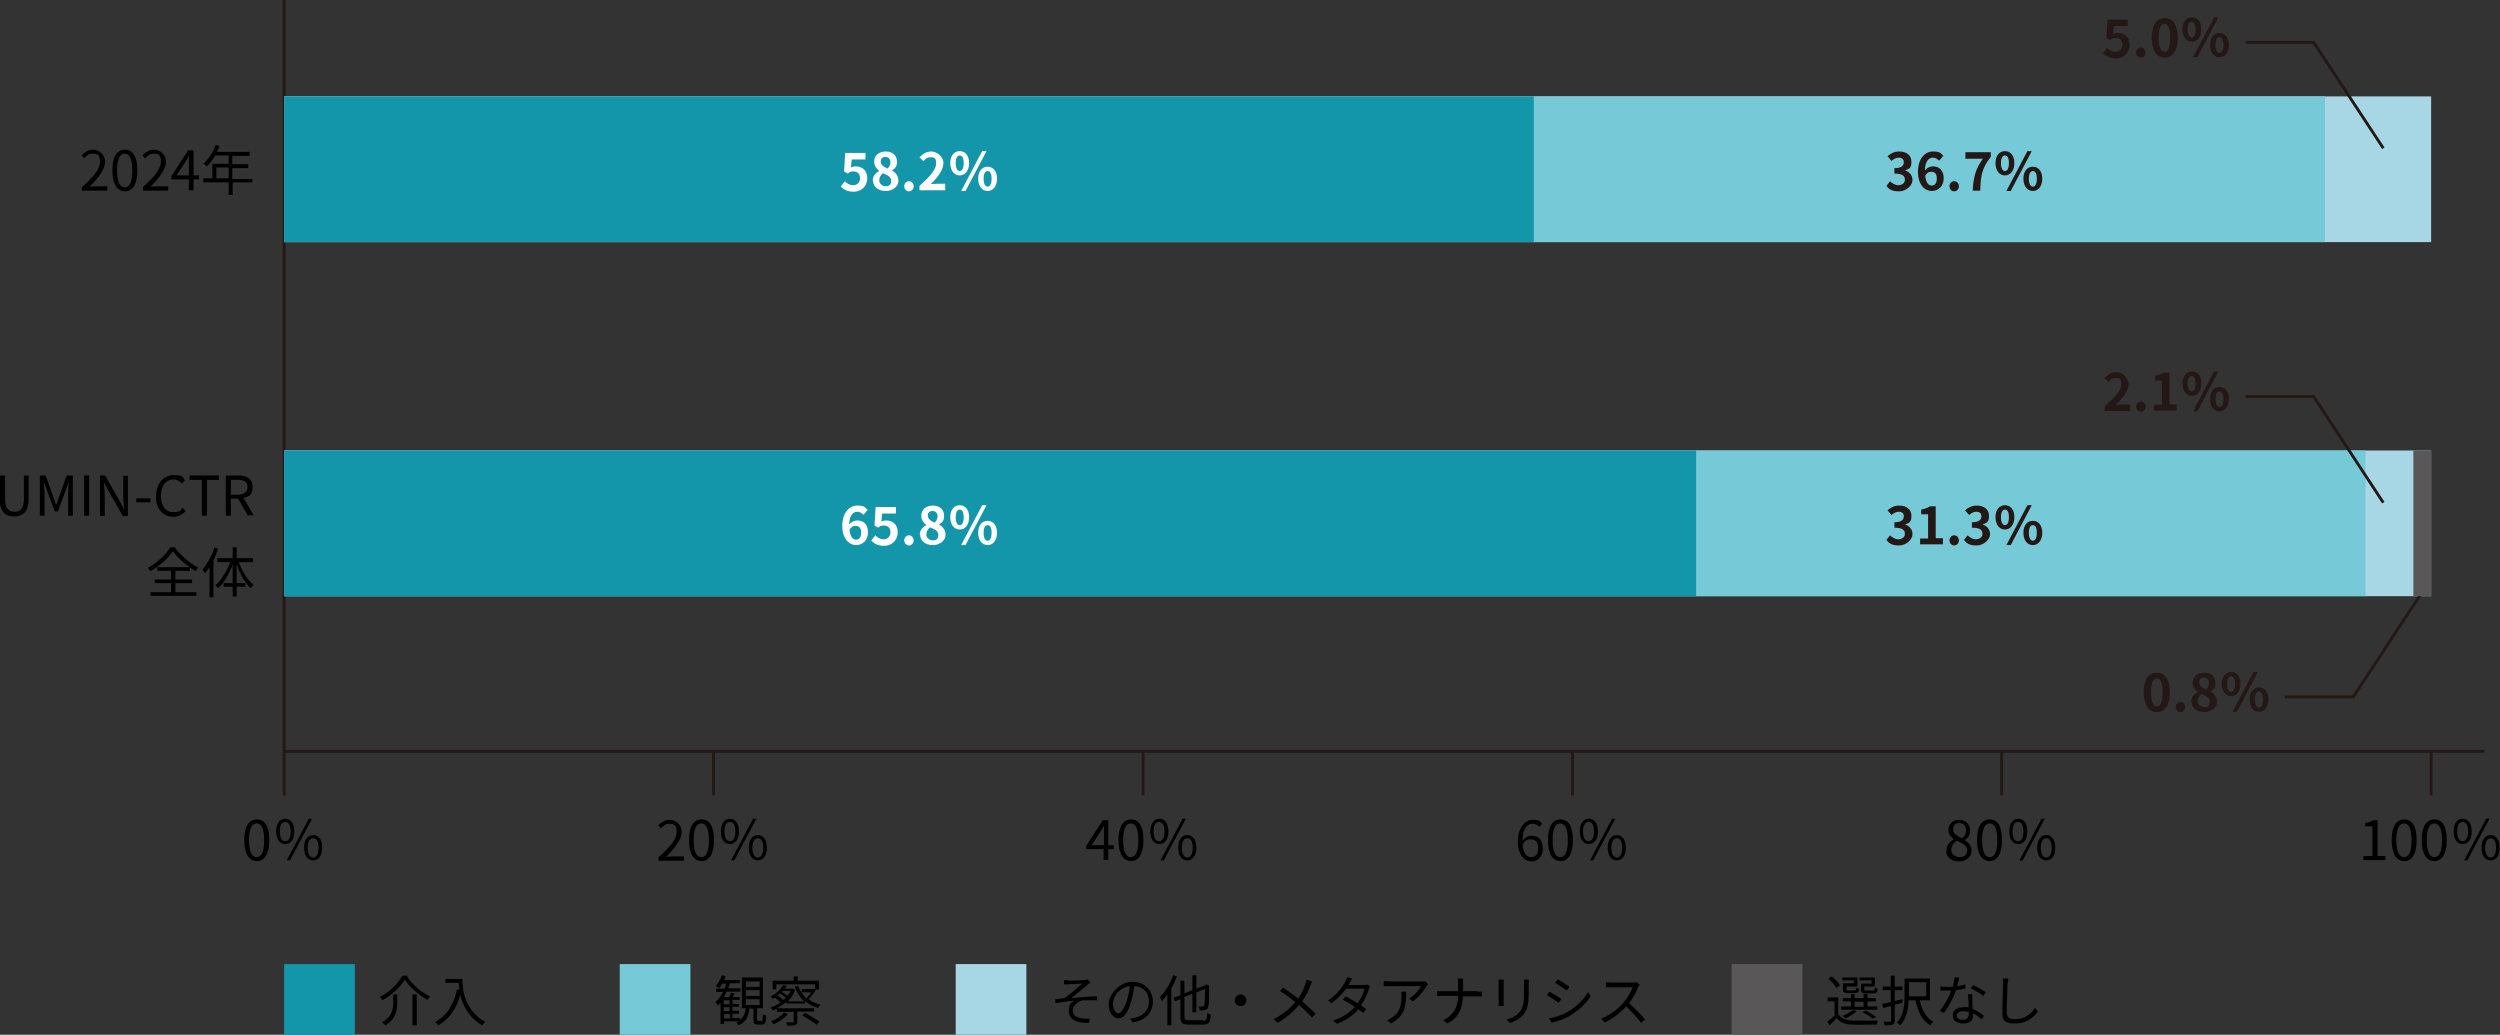 <?xml version="1.0" encoding="UTF-8"?>
<svg id="_レイヤー_1" xmlns="http://www.w3.org/2000/svg" width="689.8" height="285.5" version="1.1" viewBox="0 0 689.8 285.5">
  <rect x="0" y="0" width="689.8" height="285.5" fill="#333333" stroke="none"/>
  <!-- Generator: Adobe Illustrator 29.3.1, SVG Export Plug-In . SVG Version: 2.1.0 Build 151)  -->
  <defs>
    <style>
      .st0 {
        stroke: #76c9d7;
      }

      .st0, .st1, .st2, .st3, .st4 {
        fill: none;
        stroke-miterlimit: 10;
      }

      .st0, .st2, .st3, .st4 {
        stroke-width: 40.2px;
      }

      .st1 {
        stroke: #231815;
        stroke-width: .8px;
      }

      .st5 {
        fill: #231815;
      }

      .st6 {
        fill: #fff;
      }

      .st7 {
        fill: #a7d6e4;
      }

      .st2 {
        stroke: #1396aa;
      }

      .st3 {
        stroke: #595757;
      }

      .st8 {
        fill: #595757;
      }

      .st9 {
        fill: #76c9d7;
      }

      .st4 {
        stroke: #a7d6e4;
      }

      .st10 {
        fill: #1396aa;
      }
    </style>
  </defs>
  <line class="st1" x1="78.4" y1="207.3" x2="685.5" y2="207.3"/>
  <g>
    <path d="M22.5,51.7c3.5-3,5.1-5.2,5.1-7.1s-.7-2.2-2-2.2-1.7.6-2.3,1.3l-.8-.8c.9-1,1.9-1.6,3.3-1.6s3.2,1.3,3.2,3.3-1.7,4.4-4.3,6.9c.6,0,1.3-.1,1.8-.1h3.1v1.2h-7v-.8Z"/>
    <path d="M31,47c0-3.8,1.3-5.7,3.5-5.7s3.4,1.9,3.4,5.7-1.3,5.8-3.4,5.8-3.5-1.9-3.5-5.8ZM36.5,47c0-3.2-.8-4.6-2.1-4.6s-2.1,1.4-2.1,4.6.8,4.7,2.1,4.7,2.1-1.4,2.1-4.7Z"/>
    <path d="M39.3,51.7c3.5-3,5.1-5.2,5.1-7.1s-.7-2.2-2-2.2-1.7.6-2.3,1.3l-.8-.8c.9-1,1.9-1.6,3.3-1.6s3.2,1.3,3.2,3.3-1.7,4.4-4.3,6.9c.6,0,1.3-.1,1.8-.1h3.1v1.2h-6.9v-.8Z"/>
    <path d="M54.9,49.5h-1.5v3h-1.3v-3h-4.8v-.9l4.6-7.1h1.5v6.9h1.5v1.1ZM52.1,48.4v-3.4c0-.5,0-1.4,0-2h0c-.3.5-.6,1.1-.9,1.6l-2.5,3.8h3.4Z"/>
    <path d="M69.7,50.3h-5.5v3.5h-1.1v-3.5h-7v-1.1h2.5v-4h4.5v-2.3h-3.7c-.7,1.2-1.5,2.2-2.3,3-.2-.2-.7-.6-1-.7,1.4-1.2,2.7-3.2,3.4-5.2l1.1.3c-.2.5-.5,1.1-.7,1.6h9v1.1h-4.8v2.3h4.4v1.1h-4.4v3h5.5v1.1ZM63.1,49.2v-3h-3.4v3h3.4Z"/>
  </g>
  <g>
    <path d="M0,137.7v-6.5h1.4v6.5c0,2.7,1.1,3.5,2.6,3.5s2.6-.8,2.6-3.5v-6.5h1.3v6.5c0,3.6-1.7,4.8-4,4.8s-4-1.2-4-4.8Z"/>
    <path d="M10.9,131.2h1.7l2.1,5.9c.3.8.5,1.5.8,2.3h0c.3-.8.5-1.5.8-2.3l2.1-5.9h1.7v11.1h-1.3v-6.1c0-.9.1-2.3.2-3.3h0l-.9,2.5-2.1,5.7h-.9l-2.1-5.7-.9-2.5h0c0,1,.2,2.3.2,3.3v6.1h-1.3v-11.1Z"/>
    <path d="M23.2,131.2h1.4v11.1h-1.4v-11.1Z"/>
    <path d="M27.6,131.2h1.4l4,7,1.2,2.3h0c0-1.1-.2-2.4-.2-3.5v-5.7h1.3v11.1h-1.4l-4-7-1.2-2.3h0c0,1.1.2,2.3.2,3.5v5.8h-1.3v-11.1Z"/>
    <path d="M37.6,137.5h3.9v1.1h-3.9v-1.1Z"/>
    <path d="M43.1,136.8c0-3.6,2.1-5.7,4.9-5.7s2.4.7,3,1.4l-.8.9c-.6-.6-1.3-1.1-2.3-1.1-2.1,0-3.5,1.7-3.5,4.5s1.3,4.5,3.4,4.5,1.9-.5,2.6-1.2l.8.9c-.9,1-2,1.6-3.4,1.6-2.7,0-4.8-2.1-4.8-5.7Z"/>
    <path d="M55.6,132.4h-3.3v-1.2h8.1v1.2h-3.3v9.9h-1.4v-9.9Z"/>
    <path d="M68.4,142.3l-2.7-4.7h-2v4.7h-1.4v-11.1h3.5c2.2,0,3.9.8,3.9,3.1s-1,2.7-2.5,3.1l2.8,4.8h-1.6ZM63.7,136.5h1.9c1.7,0,2.7-.7,2.7-2.1s-.9-2-2.7-2h-1.9v4.1Z"/>
    <path d="M48.2,151c1.6,2.2,4.2,4.4,6.5,5.6-.3.3-.6.7-.7,1-2.3-1.3-4.9-3.6-6.3-5.5-1.2,1.8-3.6,4.1-6.2,5.5-.1-.3-.5-.6-.7-.9,2.6-1.4,5.1-3.8,6.2-5.7h1.1ZM48.3,163.4h5.9v1h-12.7v-1h5.7v-2.5h-4.5v-1h4.5v-2.4h-3.8v-1h9v1h-4v2.4h4.6v1h-4.6v2.5Z"/>
    <path d="M60.2,151.4c-.4,1.1-.8,2.2-1.3,3.2v10.2h-1.1v-8.3c-.4.6-.8,1.2-1.3,1.7-.1-.3-.5-.8-.6-1.1,1.3-1.5,2.5-3.7,3.3-6l1,.3ZM65.9,155.1c.9,2.5,2.4,5,4.1,6.3-.3.2-.6.6-.8.9-1.6-1.4-3-4-3.9-6.6v5.2h2.4v1h-2.4v2.7h-1.1v-2.7h-2.5v-1h2.5v-5.1c-1,2.6-2.4,5.1-4,6.5-.2-.3-.6-.6-.8-.8,1.6-1.3,3.2-3.9,4.1-6.4h-3.5v-1.1h4.2v-3h1.1v3h4.5v1.1h-3.8Z"/>
  </g>
  <g>
    <path d="M67.4,231.8c0-3.8,1.3-5.7,3.5-5.7s3.4,1.9,3.4,5.7-1.3,5.8-3.4,5.8-3.5-1.9-3.5-5.8ZM72.9,231.8c0-3.2-.8-4.6-2.1-4.6s-2.1,1.4-2.1,4.6.8,4.7,2.1,4.7,2.1-1.4,2.1-4.7Z"/>
    <path d="M76.2,229.4c0-2.2,1-3.5,2.5-3.5s2.5,1.3,2.5,3.5-1,3.5-2.5,3.5-2.5-1.3-2.5-3.5ZM80.2,229.4c0-1.8-.6-2.6-1.5-2.6s-1.5.8-1.5,2.6.6,2.7,1.5,2.7,1.5-.9,1.5-2.7ZM85.2,225.9h.9l-6.1,11.5h-.9l6.1-11.5ZM83.9,233.9c0-2.2,1-3.5,2.5-3.5s2.5,1.3,2.5,3.5-1,3.5-2.5,3.5-2.5-1.3-2.5-3.5ZM87.9,233.9c0-1.8-.6-2.6-1.5-2.6s-1.5.9-1.5,2.6.6,2.7,1.5,2.7,1.5-.9,1.5-2.7Z"/>
  </g>
  <g>
    <path d="M652.1,236.2h2.5v-8.2h-2v-.9c1-.2,1.7-.4,2.3-.8h1.1v9.9h2.2v1.1h-6.1v-1.1Z"/>
    <path d="M659.9,231.8c0-3.8,1.3-5.7,3.5-5.7s3.4,1.9,3.4,5.7-1.3,5.8-3.4,5.8-3.5-1.9-3.5-5.8ZM665.4,231.8c0-3.2-.8-4.6-2.1-4.6s-2.1,1.4-2.1,4.6.8,4.7,2.1,4.7,2.1-1.4,2.1-4.7Z"/>
    <path d="M668.2,231.8c0-3.8,1.3-5.7,3.5-5.7s3.4,1.9,3.4,5.7-1.3,5.8-3.4,5.8-3.5-1.9-3.5-5.8ZM673.8,231.8c0-3.2-.8-4.6-2.1-4.6s-2.1,1.4-2.1,4.6.8,4.7,2.1,4.7,2.1-1.4,2.1-4.7Z"/>
    <path d="M677,229.4c0-2.2,1-3.5,2.5-3.5s2.5,1.3,2.5,3.5-1,3.5-2.5,3.5-2.5-1.3-2.5-3.5ZM681,229.4c0-1.8-.6-2.6-1.5-2.6s-1.5.8-1.5,2.6.6,2.7,1.5,2.7,1.5-.9,1.5-2.7ZM686,225.9h.9l-6.1,11.5h-.9l6.1-11.5ZM684.7,233.9c0-2.2,1-3.5,2.5-3.5s2.5,1.3,2.5,3.5-1,3.5-2.5,3.5-2.5-1.3-2.5-3.5ZM688.7,233.9c0-1.8-.6-2.6-1.5-2.6s-1.5.9-1.5,2.6.6,2.7,1.5,2.7,1.5-.9,1.5-2.7Z"/>
  </g>
  <line class="st1" x1="78.4" x2="78.4" y2="219.5"/>
  <line class="st1" x1="670.8" y1="207.3" x2="670.8" y2="219.5"/>
  <g>
    <path d="M537.1,234.6c0-1.5,1-2.5,2-3h0c-.8-.6-1.5-1.5-1.5-2.6,0-1.7,1.3-2.8,3-2.8s3,1.2,3,2.9-.8,2.2-1.5,2.7h0c1,.6,1.9,1.5,1.9,3s-1.4,2.9-3.5,2.9-3.5-1.2-3.5-2.9ZM542.8,234.7c0-1.5-1.4-2-2.9-2.7-.9.6-1.5,1.4-1.5,2.5s1,2,2.3,2,2.1-.8,2.1-1.9ZM542.5,229.1c0-1.1-.7-2-1.9-2s-1.7.7-1.7,1.8,1.2,1.9,2.5,2.4c.8-.7,1.1-1.4,1.1-2.2Z"/>
    <path d="M545.5,231.8c0-3.8,1.3-5.7,3.5-5.7s3.4,1.9,3.4,5.7-1.3,5.8-3.4,5.8-3.5-1.9-3.5-5.8ZM551.1,231.8c0-3.2-.8-4.6-2.1-4.6s-2.1,1.4-2.1,4.6.8,4.7,2.1,4.7,2.1-1.4,2.1-4.7Z"/>
    <path d="M554.4,229.4c0-2.2,1-3.5,2.5-3.5s2.5,1.3,2.5,3.5-1,3.5-2.5,3.5-2.5-1.3-2.5-3.5ZM558.3,229.4c0-1.8-.6-2.6-1.5-2.6s-1.5.8-1.5,2.6.6,2.7,1.5,2.7,1.5-.9,1.5-2.7ZM563.3,225.9h.9l-6.1,11.5h-.9l6.1-11.5ZM562.1,233.9c0-2.2,1-3.5,2.5-3.5s2.5,1.3,2.5,3.5-1,3.5-2.5,3.5-2.5-1.3-2.5-3.5ZM566.1,233.9c0-1.8-.6-2.6-1.5-2.6s-1.5.9-1.5,2.6.6,2.7,1.5,2.7,1.5-.9,1.5-2.7Z"/>
  </g>
  <line class="st1" x1="552.3" y1="207.3" x2="552.3" y2="219.5"/>
  <g>
    <path d="M424.7,228.1c-.4-.5-1.1-.8-1.8-.8-1.5,0-2.8,1.2-2.8,4.6.7-.8,1.6-1.3,2.5-1.3,1.9,0,3.1,1.2,3.1,3.5s-1.4,3.6-3.2,3.6-3.7-1.8-3.7-5.5,1.9-6,4.1-6,2,.5,2.6,1.1l-.8.9ZM424.4,234c0-1.5-.6-2.4-2-2.4s-1.5.4-2.3,1.4c.2,2.3,1,3.5,2.4,3.5s1.9-1,1.9-2.5Z"/>
    <path d="M427.1,231.8c0-3.8,1.3-5.7,3.5-5.7s3.4,1.9,3.4,5.7-1.3,5.8-3.4,5.8-3.5-1.9-3.5-5.8ZM432.6,231.8c0-3.2-.8-4.6-2.1-4.6s-2.1,1.4-2.1,4.6.8,4.7,2.1,4.7,2.1-1.4,2.1-4.7Z"/>
    <path d="M435.9,229.4c0-2.2,1-3.5,2.5-3.5s2.5,1.3,2.5,3.5-1,3.5-2.5,3.5-2.5-1.3-2.5-3.5ZM439.8,229.4c0-1.8-.6-2.6-1.5-2.6s-1.5.8-1.5,2.6.6,2.7,1.5,2.7,1.5-.9,1.5-2.7ZM444.8,225.9h.9l-6.1,11.5h-.9l6.1-11.5ZM443.6,233.9c0-2.2,1-3.5,2.5-3.5s2.5,1.3,2.5,3.5-1,3.5-2.5,3.5-2.5-1.3-2.5-3.5ZM447.6,233.9c0-1.8-.6-2.6-1.5-2.6s-1.5.9-1.5,2.6.6,2.7,1.5,2.7,1.5-.9,1.5-2.7Z"/>
  </g>
  <line class="st1" x1="433.9" y1="207.3" x2="433.9" y2="219.5"/>
  <g>
    <path d="M307.3,234.3h-1.5v3h-1.3v-3h-4.8v-.9l4.6-7.1h1.5v6.9h1.5v1.1ZM304.6,233.2v-3.4c0-.5,0-1.4,0-2h0c-.3.5-.6,1.1-.9,1.6l-2.5,3.8h3.4Z"/>
    <path d="M308.6,231.8c0-3.8,1.3-5.7,3.5-5.7s3.4,1.9,3.4,5.7-1.3,5.8-3.4,5.8-3.5-1.9-3.5-5.8ZM314.1,231.8c0-3.2-.8-4.6-2.1-4.6s-2.1,1.4-2.1,4.6.8,4.7,2.1,4.7,2.1-1.4,2.1-4.7Z"/>
    <path d="M317.4,229.4c0-2.2,1-3.5,2.5-3.5s2.5,1.3,2.5,3.5-1,3.5-2.5,3.5-2.5-1.3-2.5-3.5ZM321.3,229.4c0-1.8-.6-2.6-1.5-2.6s-1.5.8-1.5,2.6.6,2.7,1.5,2.7,1.5-.9,1.5-2.7ZM326.3,225.9h.9l-6.1,11.5h-.9l6.1-11.5ZM325.1,233.9c0-2.2,1-3.5,2.5-3.5s2.5,1.3,2.5,3.5-1,3.5-2.5,3.5-2.5-1.3-2.5-3.5ZM329.1,233.9c0-1.8-.6-2.6-1.5-2.6s-1.5.9-1.5,2.6.6,2.7,1.5,2.7,1.5-.9,1.5-2.7Z"/>
  </g>
  <line class="st1" x1="315.4" y1="207.3" x2="315.4" y2="219.5"/>
  <g>
    <path d="M181.6,236.6c3.5-3,5.1-5.2,5.1-7.1s-.7-2.2-2-2.2-1.7.6-2.3,1.3l-.8-.8c.9-1,1.9-1.6,3.3-1.6s3.2,1.3,3.2,3.3-1.7,4.4-4.3,6.9c.6,0,1.3-.1,1.8-.1h3.1v1.2h-7v-.8Z"/>
    <path d="M190.1,231.8c0-3.8,1.3-5.7,3.5-5.7s3.4,1.9,3.4,5.7-1.3,5.8-3.4,5.8-3.5-1.9-3.5-5.8ZM195.6,231.8c0-3.2-.8-4.6-2.1-4.6s-2.1,1.4-2.1,4.6.8,4.7,2.1,4.7,2.1-1.4,2.1-4.7Z"/>
    <path d="M198.9,229.4c0-2.2,1-3.5,2.5-3.5s2.5,1.3,2.5,3.5-1,3.5-2.5,3.5-2.5-1.3-2.5-3.5ZM202.9,229.4c0-1.8-.6-2.6-1.5-2.6s-1.5.8-1.5,2.6.6,2.7,1.5,2.7,1.5-.9,1.5-2.7ZM207.8,225.9h.9l-6.1,11.5h-.9l6.1-11.5ZM206.6,233.9c0-2.2,1-3.5,2.5-3.5s2.5,1.3,2.5,3.5-1,3.5-2.5,3.5-2.5-1.3-2.5-3.5ZM210.6,233.9c0-1.8-.6-2.6-1.5-2.6s-1.5.9-1.5,2.6.6,2.7,1.5,2.7,1.5-.9,1.5-2.7Z"/>
  </g>
  <g>
    <path d="M105.5,276c-.1-.3-.4-.7-.7-.9,2.7-1.4,5.1-3.8,6.2-5.9h1.2c1.5,2.5,4.1,4.7,6.5,5.7-.3.3-.6.7-.7,1-2.4-1.3-5-3.5-6.3-5.6-1.2,2-3.6,4.3-6.2,5.7ZM109.6,274.5v2.1c0,2.1-.3,4.6-3.3,6.3-.2-.2-.6-.6-.9-.8,2.8-1.6,3.1-3.7,3.1-5.6v-2.1h1.1ZM115,274.4v8.5h-1.2v-8.5h1.2Z"/>
    <path d="M127.6,270.1c0,2.7.3,8.4,6.3,11.9-.3.2-.7.7-.9.9-3.7-2.2-5.3-5.5-6-8.4-1.1,3.9-3,6.6-6,8.4-.2-.2-.7-.7-1-.9,3.3-1.7,5.2-4.8,6.1-9h.7c-.1-.6-.2-1.3-.2-1.8h-3.7v-1.1h4.8Z"/>
  </g>
  <line class="st1" x1="196.9" y1="207.3" x2="196.9" y2="219.5"/>
  <line class="st4" x1="78.4" y1="46.7" x2="670.8" y2="46.7"/>
  <line class="st0" x1="78.4" y1="46.7" x2="641.5" y2="46.7"/>
  <line class="st2" x1="78.4" y1="46.7" x2="423.2" y2="46.7"/>
  <g>
    <path class="st6" d="M232.1,51.3l1-1.3c.6.6,1.3,1.1,2.3,1.1s1.9-.7,1.9-1.9-.7-1.9-1.8-1.9-1,.2-1.6.6l-1-.6.3-5.1h5.6v1.8h-3.8l-.2,2.2c.4-.2.8-.3,1.3-.3,1.8,0,3.2,1.1,3.2,3.3s-1.7,3.7-3.7,3.7-2.8-.7-3.6-1.4Z"/>
    <path class="st6" d="M240.8,49.9c0-1.4.8-2.2,1.8-2.7h0c-.8-.7-1.4-1.5-1.4-2.6,0-1.7,1.3-2.8,3.2-2.8s3.1,1.1,3.1,2.8-.7,1.9-1.4,2.4h0c1,.6,1.8,1.5,1.8,2.9s-1.4,2.8-3.5,2.8-3.5-1.2-3.5-2.8ZM245.9,49.9c0-1.1-1-1.6-2.3-2.1-.6.5-1,1.2-1,2s.8,1.6,1.8,1.6,1.5-.5,1.5-1.4ZM245.7,44.8c0-.9-.5-1.5-1.4-1.5s-1.3.5-1.3,1.3.8,1.5,1.9,1.9c.5-.5.8-1.1.8-1.8Z"/>
    <path class="st6" d="M249.5,51.4c0-.8.6-1.4,1.3-1.4s1.3.6,1.3,1.4-.6,1.4-1.3,1.4-1.3-.6-1.3-1.4Z"/>
    <path class="st6" d="M253.7,51.3c2.9-2.6,4.6-4.5,4.6-6.2s-.6-1.7-1.6-1.7-1.4.5-1.9,1.1l-1.1-1.1c1-1,1.9-1.6,3.3-1.6s3.3,1.3,3.3,3.2-1.6,4-3.5,5.8c.5,0,1.2-.1,1.7-.1h2.3v1.8h-7.1v-1.2Z"/>
    <path class="st6" d="M262.2,45c0-2.1,1.1-3.3,2.6-3.3s2.6,1.2,2.6,3.3-1.1,3.4-2.6,3.4-2.6-1.3-2.6-3.4ZM265.9,45c0-1.6-.5-2.1-1.1-2.1s-1.1.6-1.1,2.1.5,2.2,1.1,2.2,1.1-.6,1.1-2.2ZM270.9,41.7h1.3l-5.8,11h-1.2l5.8-11ZM269.9,49.3c0-2.1,1.1-3.3,2.6-3.3s2.6,1.2,2.6,3.3-1.1,3.4-2.6,3.4-2.6-1.3-2.6-3.4ZM273.6,49.3c0-1.6-.5-2.1-1.1-2.1s-1.1.6-1.1,2.1.5,2.2,1.1,2.2,1.1-.6,1.1-2.2Z"/>
  </g>
  <g>
    <path class="st5" d="M520.5,51.3l1-1.3c.6.6,1.4,1.1,2.3,1.1s1.8-.5,1.8-1.5-.6-1.7-2.9-1.7v-1.5c1.9,0,2.6-.7,2.6-1.6s-.5-1.3-1.4-1.3c-.8,0-1.4.4-2,.9l-1.1-1.3c.9-.8,1.9-1.3,3.2-1.3,2,0,3.4,1,3.4,2.8s-.6,2-1.8,2.4h0c1.2.4,2.1,1.3,2.1,2.7s-1.7,3.1-3.7,3.1-2.8-.6-3.5-1.5Z"/>
    <path class="st5" d="M535,44.3c-.4-.4-1-.8-1.6-.8-1.2,0-2.2.9-2.3,3.5.6-.7,1.5-1.1,2.2-1.1,1.8,0,3,1.1,3,3.3s-1.5,3.5-3.3,3.5-3.8-1.6-3.8-5.3,2-5.6,4.1-5.6,2.2.5,2.9,1.2l-1.1,1.3ZM534.4,49.2c0-1.3-.6-1.8-1.5-1.8s-1.2.3-1.7,1.1c.2,1.9.9,2.7,1.8,2.7s1.4-.7,1.4-1.9Z"/>
    <path class="st5" d="M537.9,51.4c0-.8.6-1.4,1.3-1.4s1.3.6,1.3,1.4-.6,1.4-1.3,1.4-1.3-.6-1.3-1.4Z"/>
    <path class="st5" d="M547,43.8h-4.7v-1.8h7v1.3c-2.4,3-2.8,5.1-2.9,9.3h-2.1c.2-3.7.8-6,2.8-8.8Z"/>
    <path class="st5" d="M550.6,45c0-2.1,1.1-3.3,2.6-3.3s2.6,1.2,2.6,3.3-1.1,3.4-2.6,3.4-2.6-1.3-2.6-3.4ZM554.3,45c0-1.6-.5-2.1-1.1-2.1s-1.1.6-1.1,2.1.5,2.2,1.1,2.2,1.1-.6,1.1-2.2ZM559.3,41.7h1.3l-5.8,11h-1.2l5.8-11ZM558.3,49.3c0-2.1,1.1-3.3,2.6-3.3s2.6,1.2,2.6,3.3-1.1,3.4-2.6,3.4-2.6-1.3-2.6-3.4ZM562,49.3c0-1.6-.5-2.1-1.1-2.1s-1.1.6-1.1,2.1.5,2.2,1.1,2.2,1.1-.6,1.1-2.2Z"/>
  </g>
  <g>
    <path class="st5" d="M580.4,14.5l1-1.3c.6.6,1.3,1.1,2.3,1.1s1.9-.7,1.9-1.9-.7-1.9-1.8-1.9-1,.2-1.6.6l-1-.6.3-5.1h5.6v1.8h-3.8l-.2,2.2c.4-.2.8-.3,1.3-.3,1.8,0,3.2,1.1,3.2,3.3s-1.7,3.7-3.7,3.7-2.8-.7-3.6-1.4Z"/>
    <path class="st5" d="M589.4,14.5c0-.8.6-1.4,1.3-1.4s1.3.6,1.3,1.4-.6,1.4-1.3,1.4-1.3-.6-1.3-1.4Z"/>
    <path class="st5" d="M593.7,10.4c0-3.6,1.4-5.4,3.6-5.4s3.6,1.8,3.6,5.4-1.4,5.5-3.6,5.5-3.6-1.9-3.6-5.5ZM598.8,10.4c0-2.9-.7-3.8-1.6-3.8s-1.6.9-1.6,3.8.7,3.9,1.6,3.9,1.6-.9,1.6-3.9Z"/>
    <path class="st5" d="M602.2,8.1c0-2.1,1.1-3.3,2.6-3.3s2.6,1.2,2.6,3.3-1.1,3.4-2.6,3.4-2.6-1.3-2.6-3.4ZM605.8,8.1c0-1.6-.5-2.1-1.1-2.1s-1.1.6-1.1,2.1.5,2.2,1.1,2.2,1.1-.6,1.1-2.2ZM610.8,4.8h1.3l-5.8,11h-1.2l5.8-11ZM609.8,12.4c0-2.1,1.1-3.3,2.6-3.3s2.6,1.2,2.6,3.3-1.1,3.4-2.6,3.4-2.6-1.3-2.6-3.4ZM613.5,12.4c0-1.6-.5-2.1-1.1-2.1s-1.1.6-1.1,2.1.5,2.2,1.1,2.2,1.1-.6,1.1-2.2Z"/>
  </g>
  <polyline class="st1" points="619.6 11.7 638.4 11.7 657.6 40.9"/>
  <line class="st4" x1="78.4" y1="144.4" x2="670.8" y2="144.4"/>
  <line class="st0" x1="78.4" y1="144.4" x2="652.7" y2="144.4"/>
  <line class="st2" x1="78.4" y1="144.4" x2="468" y2="144.4"/>
  <g>
    <path class="st6" d="M238.2,142c-.4-.4-1-.8-1.6-.8-1.2,0-2.2.9-2.3,3.5.6-.7,1.5-1.1,2.2-1.1,1.8,0,3,1.1,3,3.3s-1.5,3.5-3.3,3.5-3.8-1.6-3.8-5.3,2-5.6,4.1-5.6,2.2.5,2.9,1.2l-1.1,1.3ZM237.6,146.9c0-1.3-.6-1.8-1.5-1.8s-1.2.3-1.7,1.1c.2,1.9.9,2.7,1.8,2.7s1.4-.7,1.4-1.9Z"/>
    <path class="st6" d="M240.5,149l1-1.3c.6.6,1.3,1.1,2.3,1.1s1.9-.7,1.9-1.9-.7-1.9-1.8-1.9-1,.2-1.6.6l-1-.6.3-5.1h5.6v1.8h-3.8l-.2,2.2c.4-.2.8-.3,1.3-.3,1.8,0,3.2,1.1,3.2,3.3s-1.7,3.7-3.7,3.7-2.8-.7-3.6-1.4Z"/>
    <path class="st6" d="M249.5,149.1c0-.8.6-1.4,1.3-1.4s1.3.6,1.3,1.4-.6,1.4-1.3,1.4-1.3-.6-1.3-1.4Z"/>
    <path class="st6" d="M253.8,147.6c0-1.4.8-2.2,1.8-2.7h0c-.8-.7-1.4-1.5-1.4-2.6,0-1.7,1.3-2.8,3.2-2.8s3.1,1.1,3.1,2.8-.7,1.9-1.4,2.4h0c1,.6,1.8,1.5,1.8,2.9s-1.4,2.8-3.5,2.8-3.5-1.2-3.5-2.8ZM258.9,147.6c0-1.1-1-1.6-2.3-2.1-.6.5-1,1.2-1,2s.8,1.6,1.8,1.6,1.5-.5,1.5-1.4ZM258.7,142.5c0-.9-.5-1.5-1.4-1.5s-1.3.5-1.3,1.3.8,1.5,1.9,1.9c.5-.5.8-1.1.8-1.8Z"/>
    <path class="st6" d="M262.2,142.7c0-2.1,1.1-3.3,2.6-3.3s2.6,1.2,2.6,3.3-1.1,3.4-2.6,3.4-2.6-1.3-2.6-3.4ZM265.9,142.7c0-1.6-.5-2.1-1.1-2.1s-1.1.6-1.1,2.1.5,2.2,1.1,2.2,1.1-.6,1.1-2.2ZM270.9,139.4h1.3l-5.8,11h-1.2l5.8-11ZM269.9,147c0-2.1,1.1-3.3,2.6-3.3s2.6,1.2,2.6,3.3-1.1,3.4-2.6,3.4-2.6-1.3-2.6-3.4ZM273.6,147c0-1.6-.5-2.1-1.1-2.1s-1.1.6-1.1,2.1.5,2.2,1.1,2.2,1.1-.6,1.1-2.2Z"/>
  </g>
  <g>
    <path class="st5" d="M520.5,149l1-1.3c.6.6,1.4,1.1,2.3,1.1s1.8-.5,1.8-1.5-.6-1.7-2.9-1.7v-1.5c1.9,0,2.6-.7,2.6-1.6s-.5-1.3-1.4-1.3c-.8,0-1.4.4-2,.9l-1.1-1.3c.9-.8,1.9-1.3,3.2-1.3,2,0,3.4,1,3.4,2.8s-.6,2-1.8,2.4h0c1.2.4,2.1,1.3,2.1,2.7s-1.7,3.1-3.7,3.1-2.8-.6-3.5-1.5Z"/>
    <path class="st5" d="M529.7,148.6h2.3v-6.7h-1.9v-1.3c1.1-.2,1.8-.5,2.4-.9h1.6v8.8h2v1.7h-6.3v-1.7Z"/>
    <path class="st5" d="M537.9,149.1c0-.8.6-1.4,1.3-1.4s1.3.6,1.3,1.4-.6,1.4-1.3,1.4-1.3-.6-1.3-1.4Z"/>
    <path class="st5" d="M541.9,149l1-1.3c.6.6,1.4,1.1,2.3,1.1s1.8-.5,1.8-1.5-.6-1.7-2.9-1.7v-1.5c1.9,0,2.6-.7,2.6-1.6s-.5-1.3-1.4-1.3c-.8,0-1.4.4-2,.9l-1.1-1.3c.9-.8,1.9-1.3,3.2-1.3,2,0,3.4,1,3.4,2.8s-.6,2-1.8,2.4h0c1.2.4,2.1,1.3,2.1,2.7s-1.7,3.1-3.7,3.1-2.8-.6-3.5-1.5Z"/>
    <path class="st5" d="M550.6,142.7c0-2.1,1.1-3.3,2.6-3.3s2.6,1.2,2.6,3.3-1.1,3.4-2.6,3.4-2.6-1.3-2.6-3.4ZM554.3,142.7c0-1.6-.5-2.1-1.1-2.1s-1.1.6-1.1,2.1.5,2.2,1.1,2.2,1.1-.6,1.1-2.2ZM559.3,139.4h1.3l-5.8,11h-1.2l5.8-11ZM558.3,147c0-2.1,1.1-3.3,2.6-3.3s2.6,1.2,2.6,3.3-1.1,3.4-2.6,3.4-2.6-1.3-2.6-3.4ZM562,147c0-1.6-.5-2.1-1.1-2.1s-1.1.6-1.1,2.1.5,2.2,1.1,2.2,1.1-.6,1.1-2.2Z"/>
  </g>
  <g>
    <path class="st5" d="M580.7,112.2c2.9-2.6,4.6-4.5,4.6-6.2s-.6-1.7-1.6-1.7-1.4.5-1.9,1.1l-1.1-1.1c1-1,1.9-1.6,3.3-1.6s3.3,1.3,3.3,3.2-1.6,4-3.5,5.8c.5,0,1.2-.1,1.7-.1h2.3v1.8h-7.1v-1.2Z"/>
    <path class="st5" d="M589.4,112.2c0-.8.6-1.4,1.3-1.4s1.3.6,1.3,1.4-.6,1.4-1.3,1.4-1.3-.6-1.3-1.4Z"/>
    <path class="st5" d="M594.2,111.7h2.3v-6.7h-1.9v-1.3c1.1-.2,1.8-.5,2.4-.9h1.6v8.8h2v1.7h-6.3v-1.7Z"/>
    <path class="st5" d="M602.2,105.8c0-2.1,1.1-3.3,2.6-3.3s2.6,1.2,2.6,3.3-1.1,3.4-2.6,3.4-2.6-1.3-2.6-3.4ZM605.8,105.8c0-1.6-.5-2.1-1.1-2.1s-1.1.6-1.1,2.1.5,2.2,1.1,2.2,1.1-.6,1.1-2.2ZM610.8,102.5h1.3l-5.8,11h-1.2l5.8-11ZM609.8,110.1c0-2.1,1.1-3.3,2.6-3.3s2.6,1.2,2.6,3.3-1.1,3.4-2.6,3.4-2.6-1.3-2.6-3.4ZM613.5,110.1c0-1.6-.5-2.1-1.1-2.1s-1.1.6-1.1,2.1.5,2.2,1.1,2.2,1.1-.6,1.1-2.2Z"/>
  </g>
  <polyline class="st1" points="619.6 109.4 638.4 109.4 657.6 138.7"/>
  <g>
    <path class="st5" d="M591.5,191c0-3.6,1.4-5.4,3.6-5.4s3.6,1.8,3.6,5.4-1.4,5.5-3.6,5.5-3.6-1.9-3.6-5.5ZM596.7,191c0-2.9-.7-3.8-1.6-3.8s-1.6.9-1.6,3.8.7,3.9,1.6,3.9,1.6-.9,1.6-3.9Z"/>
    <path class="st5" d="M600.3,195.1c0-.8.6-1.4,1.3-1.4s1.3.6,1.3,1.4-.6,1.4-1.3,1.4-1.3-.6-1.3-1.4Z"/>
    <path class="st5" d="M604.6,193.7c0-1.4.8-2.2,1.8-2.7h0c-.8-.7-1.4-1.5-1.4-2.6,0-1.7,1.3-2.8,3.2-2.8s3.1,1.1,3.1,2.8-.7,1.9-1.4,2.4h0c1,.6,1.8,1.5,1.8,2.9s-1.4,2.8-3.5,2.8-3.5-1.2-3.5-2.8ZM609.7,193.6c0-1.1-1-1.6-2.3-2.1-.6.5-1,1.2-1,2s.8,1.6,1.8,1.6,1.5-.5,1.5-1.4ZM609.5,188.5c0-.9-.5-1.5-1.4-1.5s-1.3.5-1.3,1.3.8,1.5,1.9,1.9c.5-.5.8-1.1.8-1.8Z"/>
    <path class="st5" d="M613,188.7c0-2.1,1.1-3.3,2.6-3.3s2.6,1.2,2.6,3.3-1.1,3.4-2.6,3.4-2.6-1.3-2.6-3.4ZM616.7,188.7c0-1.6-.5-2.1-1.1-2.1s-1.1.6-1.1,2.1.5,2.2,1.1,2.2,1.1-.6,1.1-2.2ZM621.7,185.4h1.3l-5.8,11h-1.2l5.8-11ZM620.7,193c0-2.1,1.1-3.3,2.6-3.3s2.6,1.2,2.6,3.3-1.1,3.4-2.6,3.4-2.6-1.3-2.6-3.4ZM624.4,193c0-1.6-.5-2.2-1.1-2.2s-1.1.6-1.1,2.2.5,2.2,1.1,2.2,1.1-.6,1.1-2.2Z"/>
  </g>
  <polyline class="st1" points="630.4 192.3 649.3 192.3 668.5 163.1"/>
  <line class="st3" x1="665.9" y1="144.4" x2="670.8" y2="144.4"/>
  <rect class="st10" x="78.4" y="266" width="19.5" height="19.5"/>
  <g>
    <path d="M210.1,281.8c.3,0,.3-.2.4-2,.2.2.6.3.9.4,0,2-.3,2.5-1.2,2.5h-1.1c-.9,0-1.2-.3-1.2-1.3v-3.1h-1.1c-.3,2.1-.9,3.7-3,4.6-.1-.2-.4-.6-.6-.8.2,0,.4-.2.6-.3h-4v.7h-1v-5.8c-.2.3-.5.5-.7.7-.1-.2-.5-.6-.7-.9.8-.7,1.5-1.7,2.1-2.8h-1.9v-.9h2.3c.2-.5.4-.9.5-1.4h-1.1c-.3.5-.6,1-.9,1.3-.2-.2-.6-.5-.9-.6.7-.8,1.3-1.9,1.7-3l1,.2c-.1.4-.3.8-.4,1.1h4.3v.9h-2.7c-.2.5-.3,1-.5,1.4h3.4v.9h-3.8c-.2.5-.5,1-.8,1.5h1.5c.2-.4.4-.9.5-1.2l1,.2c-.2.3-.4.7-.5,1h1.9v.8h-2v1.1h1.8v.8h-1.8v1.1h1.8v.8h-1.8v1.2h2.1v.5c1-.8,1.4-1.9,1.6-3.2h-1.1v-8.5h5.8v8.5h-1.6v3.1c0,.3,0,.4.3.4h.8ZM201.3,276h-1.6v1.1h1.6v-1.1ZM201.3,277.9h-1.6v1.1h1.6v-1.1ZM199.8,281h1.6v-1.2h-1.6v1.2ZM205.8,272.3h3.8v-1.5h-3.8v1.5ZM205.8,274.8h3.8v-1.6h-3.8v1.6ZM205.8,277.3h3.8v-1.6h-3.8v1.6Z"/>
    <path d="M225.2,272.9c-.5,1-1.3,2-2.1,2.8.9.7,2,1.2,3.3,1.5-.2.2-.5.6-.7.9-1.4-.4-2.6-1-3.6-1.9v.7h-5.1v-.5c-.8.7-1.7,1.3-2.6,1.8h10.2v.9h-4.6v2.7c0,.6-.1.8-.6,1-.4.2-1.1.2-2.2.2,0-.3-.2-.7-.3-.9.8,0,1.6,0,1.8,0,.2,0,.3,0,.3-.2v-2.7h-4.6v-.9c-.4.2-.8.4-1.2.5-.1-.2-.4-.6-.6-.8,1-.3,1.9-.8,2.8-1.4-.4-.4-1-.9-1.6-1.3-.2.1-.4.2-.6.3-.1-.2-.4-.5-.6-.6,1.7-.9,2.9-2.1,3.5-3.2l1,.2c-.2.3-.3.5-.5.8h2.2s.6.3.6.3c-.4,1.2-1.1,2.3-2,3.2h4.5c-1.2-1.1-2.1-2.5-2.6-4.1l.9-.2c.5,1.4,1.3,2.5,2.3,3.5.5-.5,1-1.1,1.3-1.7h-2.6v-.9h3.4s.3.1.3.1v-1.4h-10.7v1.4h-1v-2.4h5.8v-1.2h1.1v1.2h5.9v2.4h-1l.4.2ZM217.4,279.8c-.9,1.1-2.5,2.2-3.9,2.8-.2-.2-.5-.6-.8-.8,1.4-.5,2.8-1.4,3.6-2.4l1,.3ZM216.8,275.3c-.4-.4-1-.8-1.6-1.2-.2.2-.4.4-.7.5.6.4,1.2.9,1.6,1.3.2-.2.5-.4.7-.6ZM216,273.4c0,0-.2.2-.3.3.6.3,1.2.7,1.6,1.1.3-.4.6-.9.9-1.4h-2.2ZM222.2,279.5c1.3.7,3,1.7,3.9,2.4l-.8.8c-.9-.7-2.5-1.7-3.9-2.5l.7-.7Z"/>
  </g>
  <rect class="st9" x="171" y="266" width="19.5" height="19.5"/>
  <g>
    <path d="M294.7,270.6c.6,0,3.7-.1,4.6-.2.3,0,.6,0,.8-.2l.8.9c-.2.1-.6.4-.8.6-1.1.9-3.3,2.7-4.5,3.7,2.3-.2,4.9-.5,7.1-.5v1.1c-1.5,0-2.9,0-3.8,0-1.4.2-2.9,1.4-2.9,2.8s1.2,2,2.6,2.2c.9.1,1.6.1,2.1,0l-.2,1.2c-3.6.2-5.6-1-5.6-3.3s1-2.4,1.7-2.8c-1.6.1-3.6.4-5.4.7v-1.1c.7,0,1.7-.2,2.5-.3,1.6-1.1,4-3.2,4.9-4-.7,0-3.3.2-3.9.2-.4,0-.8,0-1.1,0v-1.2c.3,0,.7,0,1.1,0Z"/>
    <path d="M311.9,281c.5,0,.9-.1,1.3-.2,1.9-.4,3.8-1.8,3.8-4.4s-1.4-4.1-4-4.3c-.2,1.4-.5,2.9-.9,4.3-.9,3.1-2.1,4.6-3.5,4.6s-2.7-1.5-2.7-4,2.9-6.1,6.5-6.1,5.7,2.5,5.7,5.5-2.1,5.2-5.6,5.7l-.7-1.1ZM310.9,276.1c.4-1.2.7-2.7.8-4-2.9.4-4.6,2.8-4.6,4.8s.9,2.7,1.5,2.7,1.5-1,2.3-3.5Z"/>
    <path d="M324.7,269.5c-.4,1.1-.9,2.2-1.5,3.2v10.2h-1.1v-8.5c-.5.7-1,1.3-1.5,1.8-.1-.2-.4-.8-.6-1.1,1.5-1.4,2.9-3.7,3.7-6l1,.3ZM331.9,281.7c.9,0,1.1-.4,1.2-2.2.3.2.7.4,1,.5-.2,2.1-.5,2.7-2.2,2.7h-3.9c-1.8,0-2.3-.4-2.3-2.1v-4.9l-1.5.6-.4-1,1.9-.7v-4h1.1v3.5l2.2-.9v-4.1h1.1v3.7l2.4-.9h.1c0-.1.2-.3.2-.3l.8.3v.2c0,2.7,0,4.9-.2,5.5-.1.7-.4,1-.9,1.1-.4.1-1.1.1-1.5.1,0-.3-.1-.8-.3-1.1.4,0,.9,0,1.1,0s.4,0,.5-.5c.1-.4.2-2,.2-4.3l-2.4.9v5.5h-1.1v-5.1l-2.2.9v5.3c0,.9.2,1.1,1.3,1.1h3.9Z"/>
    <path d="M342.3,274.4c.9,0,1.6.7,1.6,1.6s-.7,1.6-1.6,1.6-1.6-.7-1.6-1.6.7-1.6,1.6-1.6Z"/>
    <path d="M362.1,270.8c-.2.3-.4.8-.5,1.1-.5,1.3-1.3,3-2.3,4.4,1.3,1.1,2.6,2.3,3.7,3.4l-1,1.1c-1.1-1.3-2.3-2.4-3.6-3.5-1.4,1.7-3.3,3.5-5.9,4.9l-1.1-1c2.6-1.3,4.5-2.9,6-4.7-1.1-.9-2.8-2.2-4.2-3l.8-1c1.3.8,3,2.1,4.2,3,1-1.4,1.6-2.8,2-4.1.1-.3.2-.8.3-1.1l1.4.5Z"/>
    <path d="M378,272.1c-.1.2-.3.6-.3.8-.4,1.3-1.1,3-2.2,4.5.6.4,1.1.7,1.5,1l-.8,1.1c-.4-.3-.9-.6-1.4-1-1.4,1.6-3.3,3-5.9,4l-1.1-.9c2.6-.8,4.6-2.2,6-3.8-1.2-.8-2.5-1.5-3.3-2l.8-.9c.9.5,2.1,1.2,3.3,1.9.9-1.3,1.7-2.8,1.9-4h-5.1c-1,1.3-2.3,2.8-4,4l-1-.8c2.6-1.6,4.2-3.9,4.8-5.2.2-.3.4-.8.5-1.2l1.4.4c-.2.4-.5.9-.7,1.2,0,.2-.2.4-.3.6h4.1c.4,0,.7,0,1-.2l1,.6Z"/>
    <path d="M394,271.6c-.1.2-.3.4-.4.5-.6,1-2,3-3.8,4.2l-1-.8c1.4-.8,2.8-2.4,3.3-3.4h-8.6c-.6,0-1.1,0-1.7,0v-1.4c.5,0,1.2.1,1.7.1h8.7c.3,0,.8,0,1.1,0l.7.7ZM388,273.6c0,4.1-.4,6.8-4.2,8.8l-1.1-.9c.4-.1.9-.4,1.3-.7,2.3-1.4,2.7-3.6,2.7-6.1s0-.7,0-1.1h1.4Z"/>
    <path d="M407.6,273.6c.5,0,1.1,0,1.3,0v1.3c-.2,0-.9,0-1.3,0h-4c0,3.3-1.1,5.8-4.2,7.5l-1.2-.9c2.8-1.3,4.1-3.6,4.1-6.7h-4.4c-.6,0-1.1,0-1.4,0v-1.3c.3,0,.8,0,1.4,0h4.4v-2c0-.5,0-1.2-.1-1.5h1.5c0,.3,0,1.1,0,1.5v2h4Z"/>
    <path d="M414.9,270.4c0,.3,0,.7,0,1.1v5c0,.4,0,.9,0,1.1h-1.4c0-.2,0-.7,0-1.2v-5c0-.3,0-.8,0-1.1h1.4ZM421.8,270.3c0,.4,0,.8,0,1.3v2.4c0,3.6-.5,4.8-1.6,6.1-1,1.2-2.5,1.8-3.6,2.2l-1-1c1.4-.3,2.7-.9,3.6-2,1.1-1.3,1.3-2.5,1.3-5.3v-2.4c0-.5,0-.9,0-1.3h1.4Z"/>
    <path d="M430.8,275.6l-.7,1.1c-.7-.5-2.4-1.6-3.3-2.1l.7-1c.9.5,2.7,1.6,3.3,2ZM432.5,279.2c2.5-1.4,4.5-3.4,5.7-5.5l.7,1.2c-1.3,2-3.4,4-5.8,5.4-1.5.9-3.6,1.6-5,1.9l-.7-1.2c1.7-.3,3.5-.9,5-1.7ZM433,272.3l-.7,1c-.7-.5-2.4-1.6-3.2-2.1l.7-1c.9.5,2.6,1.6,3.3,2.1Z"/>
    <path d="M452.4,271.7c0,.1-.3.5-.4.7-.5,1.3-1.5,3.1-2.5,4.4,1.6,1.4,3.4,3.3,4.4,4.5l-1.1.9c-1-1.3-2.6-3.1-4.1-4.5-1.6,1.7-3.6,3.4-5.9,4.4l-1-1c2.4-1,4.7-2.7,6.2-4.5,1-1.2,2.1-3,2.5-4.2h-5.9c-.5,0-1.4,0-1.5,0v-1.4c.2,0,1.1.1,1.5.1h5.8c.5,0,.9,0,1.1-.1l.8.6Z"/>
  </g>
  <rect class="st7" x="263.7" y="266" width="19.5" height="19.5"/>
  <g>
    <path d="M507.3,279.9c.7,1.1,2,1.6,3.8,1.7,1.7,0,5.2,0,7.1,0-.1.2-.3.7-.4,1.1-1.7,0-5,.1-6.7,0-2,0-3.4-.6-4.3-1.8-.6.7-1.3,1.3-2,2l-.6-1c.6-.5,1.4-1.1,2-1.7v-3.9h-1.9v-1.1h2.9v4.8ZM506.7,272.6c-.4-.8-1.4-1.8-2.2-2.6l.9-.6c.9.7,1.9,1.7,2.3,2.5l-.9.6ZM518,278.6h-10v-.9h2.7v-1.4h-2.2v-.9h2.2v-1.1h1v1.1h2.5v-1.1h1.1v1.1h2.3v.9h-2.3v1.4h2.7v.9ZM511.5,270.5h-3.2v-.8h4.2v2.5h-3v.8c0,.3,0,.3.6.3h1.6c.4,0,.4,0,.5-.8.2.2.6.3.8.3-.1,1-.4,1.2-1.2,1.2h-1.9c-1.1,0-1.4-.2-1.4-1.1v-1.6h3v-1ZM512.2,279.1c-.8.7-2,1.5-3,1.9-.2-.2-.6-.6-.8-.7,1-.4,2.1-1,2.8-1.6l1,.3ZM511.7,277.8h2.5v-1.4h-2.5v1.4ZM516.3,270.5h-3.2v-.8h4.2v2.5h-2.9v.8c0,.3,0,.3.6.3h1.8c.4,0,.4,0,.5-.8.2.1.6.3.8.3-.1,1-.4,1.3-1.2,1.3h-2c-1.1,0-1.4-.2-1.4-1.1v-1.6h2.9v-1ZM516.7,281.1c-.6-.6-1.7-1.3-2.8-1.8l.8-.5c1.1.5,2.3,1.3,3,1.8l-1.1.5Z"/>
    <path d="M522.8,277.3v4.2c0,.7-.2,1-.6,1.2-.4.2-1.1.2-2.2.2,0-.3-.2-.8-.3-1,.8,0,1.5,0,1.8,0,.2,0,.3,0,.3-.3v-4l-2.2.5-.3-1.1c.7-.1,1.5-.3,2.4-.5v-3.3h-2.2v-1h2.2v-3h1.1v3h2.1v1h-2.1v3l2.1-.5v1c.1,0-2.1.5-2.1.5ZM529.7,276c.6,2.7,1.8,4.9,3.7,5.9-.3.2-.6.7-.8,1-2.2-1.2-3.4-3.8-4.1-6.9h-1.9c0,2.3-.5,5-2.3,6.9-.2-.2-.6-.6-.9-.8,1.9-2,2.1-4.8,2.1-7v-5.1h7v6h-2.9ZM526.7,271v3.9h4.8v-3.9h-4.8Z"/>
    <path d="M542.4,272.7c-.8.2-1.7.4-2.7.5-.7,2.1-2.1,4.7-3.3,6.3l-1.2-.6c1.3-1.4,2.5-3.8,3.2-5.6-.4,0-.9,0-1.3,0s-1.2,0-1.7,0v-1.1c.5,0,1.1.1,1.7.1s1.1,0,1.7,0c.2-.8.4-1.8.5-2.6h1.3c-.2.7-.3,1.6-.6,2.4.8-.1,1.6-.3,2.3-.5v1.1ZM544.2,274.4c0,.6,0,1.1,0,1.6,0,.5,0,1.5.1,2.4,1.3.5,2.3,1.2,3.1,1.9l-.6,1c-.6-.6-1.4-1.2-2.4-1.7,0,.2,0,.4,0,.6,0,1.2-.8,2.2-2.6,2.2s-3-.7-3-2.2,1.3-2.3,3-2.3,1,0,1.4.1c0-1.2-.1-2.7-.2-3.7h1.2ZM543.2,279.2c-.5-.1-1-.2-1.5-.2-1.1,0-1.8.5-1.8,1.2s.6,1.2,1.7,1.2,1.6-.7,1.6-1.4,0-.4,0-.7ZM547.2,274.8c-.8-.7-2.4-1.6-3.4-2.1l.6-.9c1.1.5,2.8,1.4,3.5,2l-.7,1Z"/>
    <path d="M554.1,270.1c0,.5-.1,1-.2,1.5,0,1.7-.2,5.2-.2,7.4s1.1,2.2,2.4,2.2c2.7,0,4.3-1.5,5.4-3.1l.8,1c-1,1.4-2.9,3.3-6.2,3.3s-3.6-.9-3.6-3.3.2-6,.2-7.6,0-1.1-.1-1.5h1.5Z"/>
  </g>
  <rect class="st8" x="477.8" y="266" width="19.5" height="19.5"/>
</svg>
